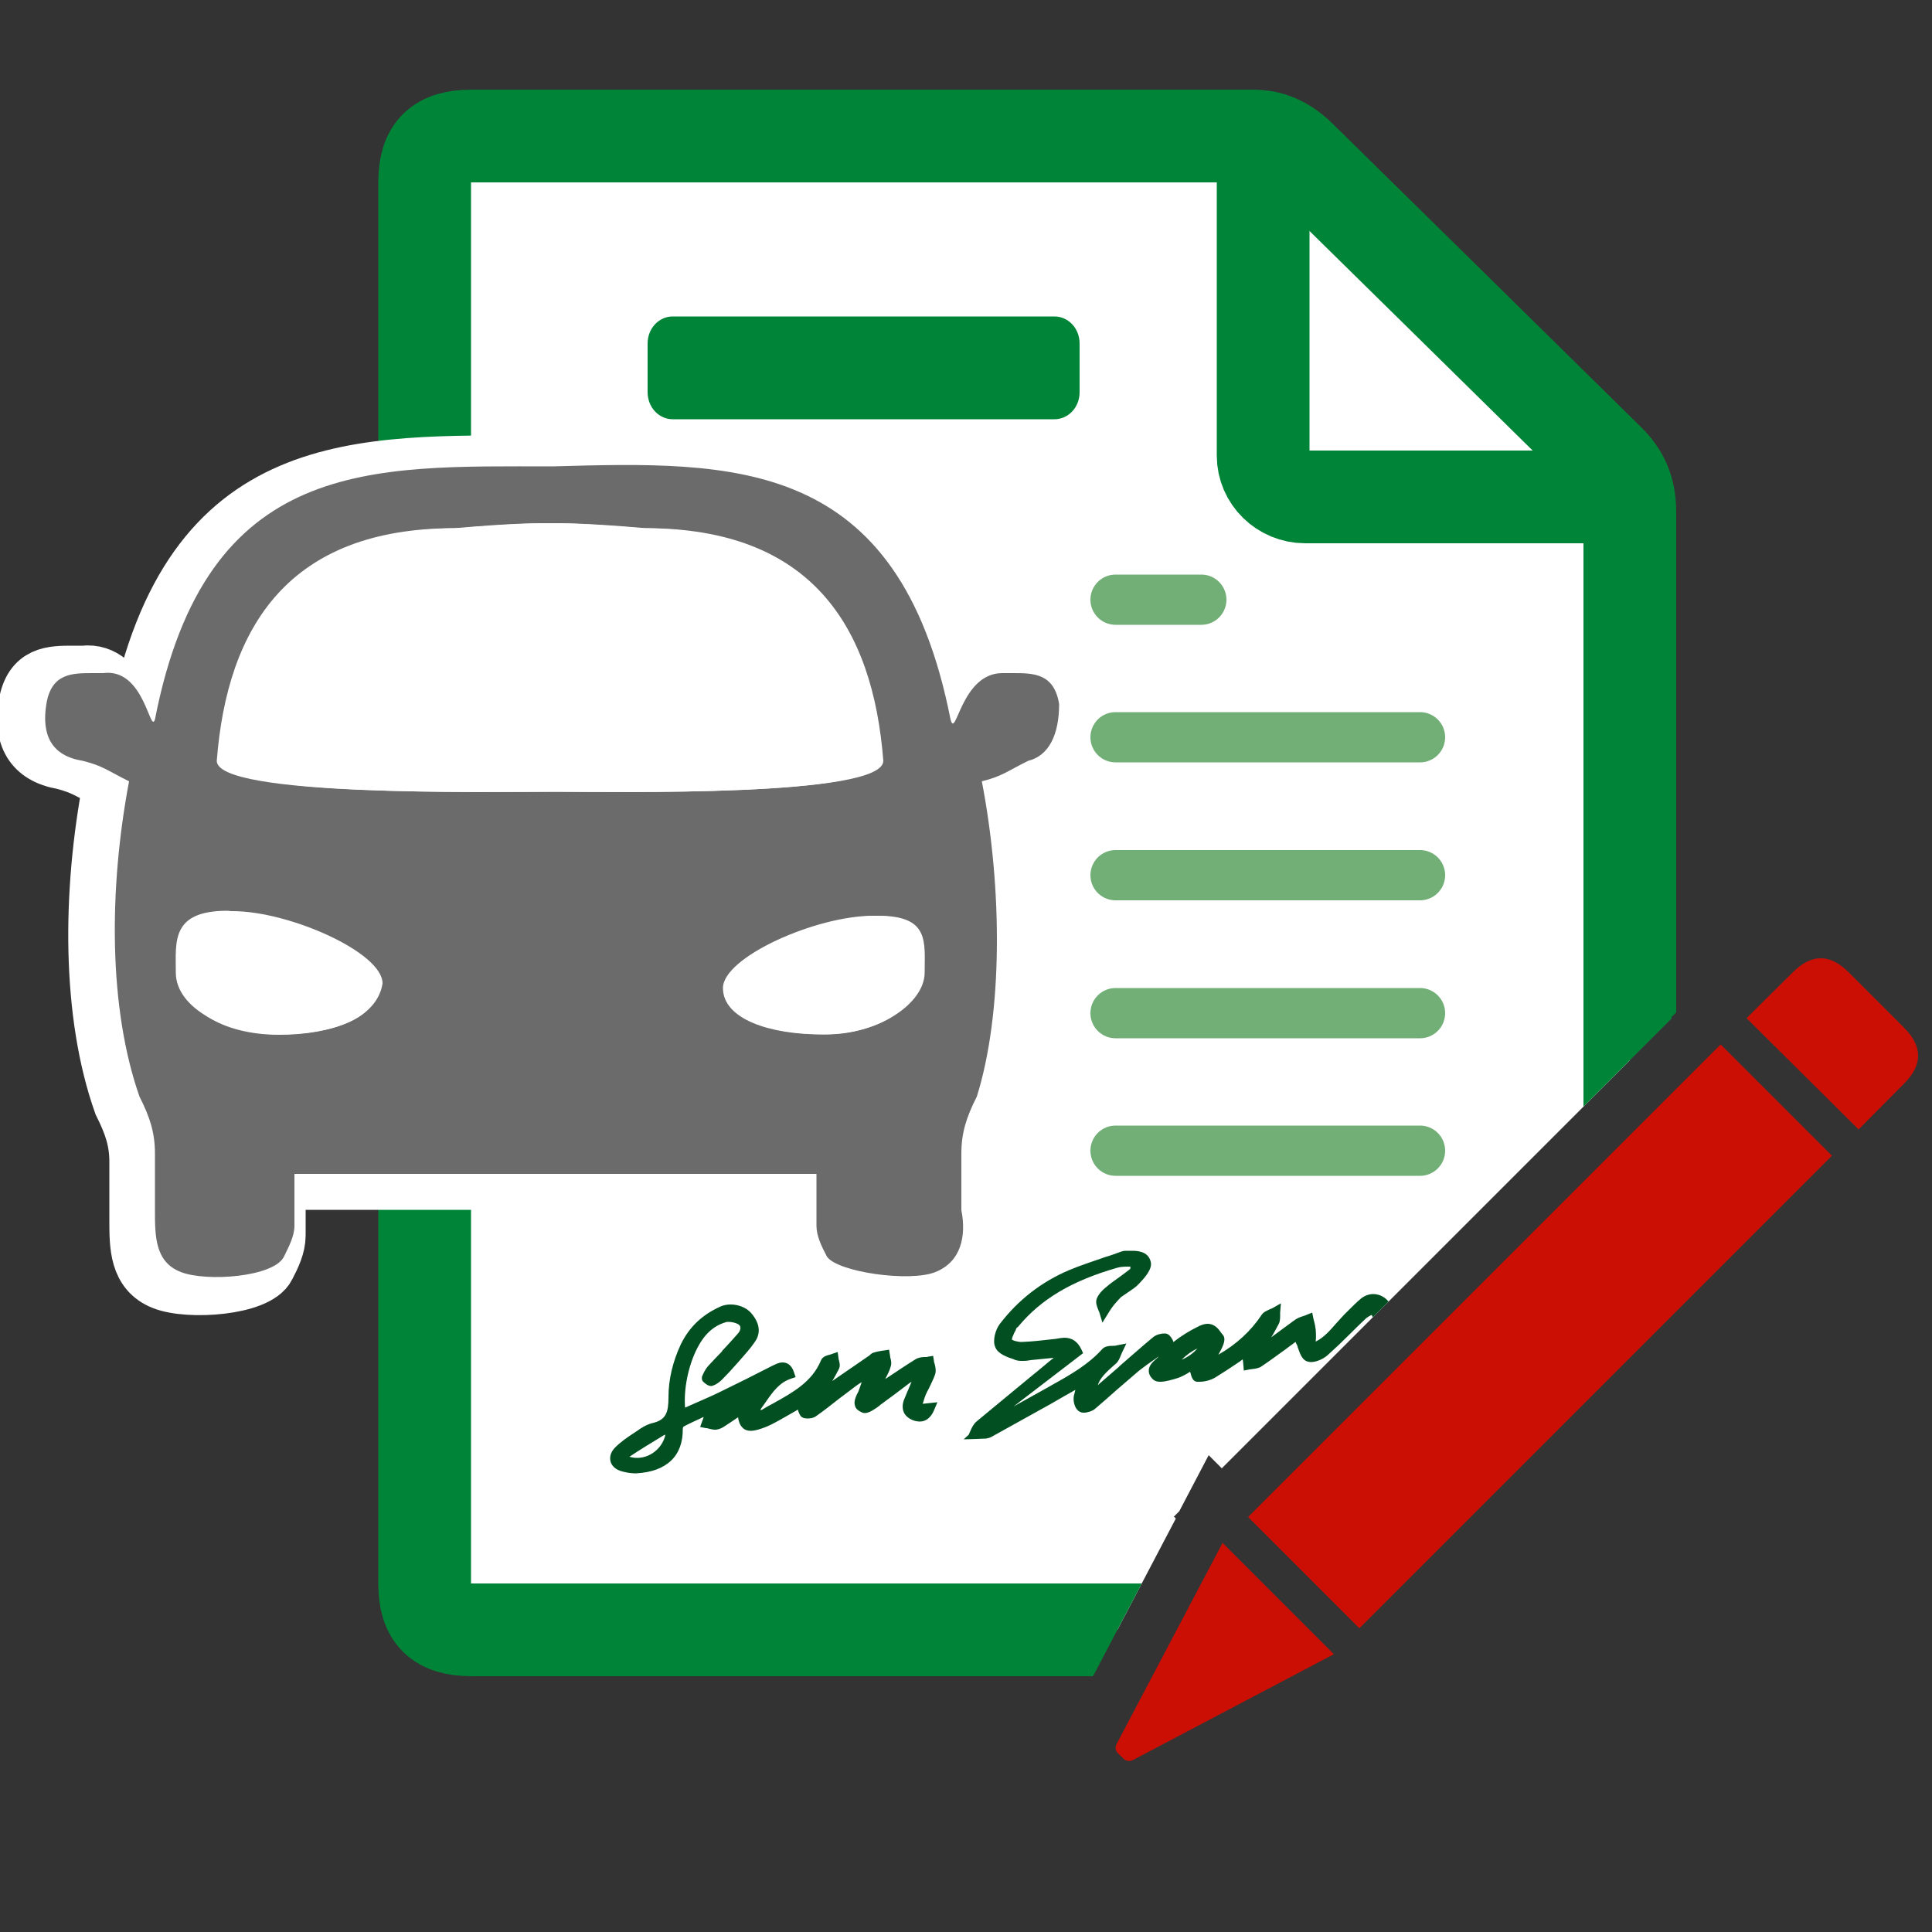 <?xml version="1.0" encoding="utf-8"?>
<!-- Generator: Adobe Illustrator 25.2.1, SVG Export Plug-In . SVG Version: 6.00 Build 0)  -->
<svg version="1.1" id="Ebene_1" xmlns="http://www.w3.org/2000/svg" xmlns:xlink="http://www.w3.org/1999/xlink" x="0px" y="0px"
	 viewBox="0 0 500 500" style="enable-background:new 0 0 500 500;" xml:space="preserve">
<rect x="0" y="0" width="500" height="500" fill="#333333" stroke="none"/>
<style type="text/css">
	.st0{display:none;}
	.st1{display:inline;}
	.st2{fill:#FFFFFF;stroke:#008437;stroke-width:24;stroke-miterlimit:1;}
	.st3{fill:#FFFFFF;stroke:#71AF77;stroke-width:15;stroke-miterlimit:1;}
	.st4{fill:#008437;}
	.st5{fill:none;stroke:#71AF77;stroke-width:13;stroke-linecap:round;stroke-miterlimit:1;}
	.st6{display:inline;fill:#FFFFFF;}
	.st7{display:inline;fill:#008437;}
	.st8{fill:#FFFFFF;}
	.st9{display:inline;fill:none;stroke:#71AF77;stroke-width:13;stroke-linecap:round;stroke-miterlimit:1;}
	.st10{display:inline;fill:#CC0F04;}
	.st11{clip-path:url(#SVGID_2_);}
	.st12{fill-rule:evenodd;clip-rule:evenodd;fill:#FFFFFF;stroke:#008437;stroke-width:24;stroke-miterlimit:1;}
	.st13{fill:none;stroke:#008437;stroke-width:24;stroke-miterlimit:1;}
	.st14{fill:none;stroke:#71AF77;stroke-width:13;stroke-linecap:round;stroke-miterlimit:1;enable-background:new    ;}
	.st15{fill:#024F21;}
	.st16{fill-rule:evenodd;clip-rule:evenodd;fill:#CC0F04;}
	.st17{fill:#008437;stroke:#FFFFFF;stroke-width:14;stroke-miterlimit:10;}
	.st18{fill-rule:evenodd;clip-rule:evenodd;fill:#FFFFFF;stroke:#FFFFFF;stroke-width:14;stroke-miterlimit:10;}
	.st19{fill:#6B6B6B;}
	.st20{fill-rule:evenodd;clip-rule:evenodd;fill:#FFFFFF;}
</style>
<g id="icon_4_" class="st0">
	<g id="icon_5_" class="st1">
		<path class="st2" d="M421.9,417.6H125.8c-5.6,0-10.1-4.8-10.1-10.6V42.8c0-5.9,4.5-10.6,10.1-10.6h296.1c5.6,0,10.1,4.8,10.1,10.6
			V407C432,412.9,427.5,417.6,421.9,417.6z"/>
		<rect x="153.6" y="298" class="st3" width="240.5" height="79.8"/>
		<path class="st4" d="M393.9,105.2H153.8c-3.6,0-6.5-3.1-6.5-6.8v-13c0-3.8,2.9-6.8,6.5-6.8h240.1c3.6,0,6.5,3.1,6.5,6.8v13
			C400.4,102.2,397.5,105.2,393.9,105.2z"/>
		<path class="st5" d="M166.2,138.5h74.9 M166.2,173.5h74.9 M166.2,244.5h74.9 M166.2,208.4h74.9"/>
	</g>
	<path class="st6" d="M391.8,241c2,2.1,3.3,4.9,3.3,8.4c0,4.4-2.7,10.4-12.6,13.1v-27.2C386.8,237.7,390.5,239.7,391.8,241z
		 M362.8,179.8c-2.8,1-5.7,2.3-7.6,4.1c-2.3,2.2-3.1,4.9-3.1,8.2c0,3.8,0.7,6.7,2.7,9c1.7,1.8,5.2,3.7,8,5.4V179.8z M493.7,149.4
		v146.2c0,13.2-10.4,24-23.1,24H358.2L280.9,367c-2.7,1.7-6.1-0.4-6.1-3.7l8.4-43.7H274c-12.7,0-23.1-10.8-23.1-24V149.4
		c0-13.2,10.4-24,23.1-24h196.7C483.4,125.4,493.7,136.2,493.7,149.4z M414.8,248.2c0-6-1.4-11.2-3.8-15.6c-2.4-4.2-5.9-8-10.8-11.2
		c-4.4-2.9-10.4-5.7-18.7-8.6v-34.2c7.2,0.9,14.6,2.9,21.8,5.9c1.5,0.7,3.3-0.1,3.8-1.7l4.7-12.7c0.6-1.5-0.1-3.2-1.5-3.9l-0.1-0.1
		c-9.3-4-19.4-6.3-28.7-7v-5.9c0-2.4-1.8-4.3-4.1-4.3h-9.3c-2.3,0-4.2,2-4.2,4.4v6.2c-9.6,1.4-17.1,4.7-23,9.8
		c-6.8,5.8-10.3,13.3-10.3,22.4c0,9.2,2.9,16.9,8.4,22.8c5,5.4,13.2,10,25,14v34.8c-4.3-0.2-9-0.9-14-2c-6.2-1.4-11.9-3.2-16.6-5.4
		l-0.2-0.1c-2.1-0.9-4.5,0.7-4.5,3.1v14.4c0,1.3,0.7,2.5,1.9,3l0,0c4.2,2,9.9,3.6,16.4,4.7c5.4,0.9,10.5,1.5,16.9,1.6v7.6
		c0,2.4,1.8,4.3,4.1,4.3h9.4c2.3,0,4.1-1.9,4.1-4.3v-8.4c9.3-1.7,17.6-5.3,23.4-10.7C411.5,265.4,414.8,257.5,414.8,248.2z"/>
	<path class="st7" d="M391.5,239.4c1.9,1.9,3.1,4.5,3.1,7.7c0,4.1-2.5,9.6-11.6,12v-25C386.9,236.4,390.3,238.2,391.5,239.4z
		 M364.8,183.1c-2.6,0.9-5.3,2.1-7.1,3.8c-2.2,2-2.9,4.5-2.9,7.6c0,3.5,0.6,6.2,2.5,8.2c1.6,1.7,4.8,3.4,7.4,5v-24.6H364.8z
		 M485.9,155.2v134.4c0,12.2-9.6,22.1-21.3,22.1H360.5L289,355.2c-2.5,1.6-5.7-0.3-5.7-3.4l7.8-40.2h-8.5
		c-11.7,0-21.3-9.9-21.3-22.1V155.2c0-12.2,9.6-22.1,21.3-22.1h182C476.3,133.1,485.9,143,485.9,155.2z M412.8,246
		c0-5.5-1.3-10.3-3.5-14.3c-2.2-3.9-5.4-7.4-10-10.3c-4.1-2.6-9.6-5.2-17.3-7.9v-31.4c6.7,0.8,13.5,2.7,20.2,5.5
		c1.4,0.6,3-0.1,3.6-1.6l4.3-11.6c0.5-1.4-0.1-2.9-1.4-3.5l-0.1-0.1c-8.6-3.7-17.9-5.8-26.5-6.4v-5.5c0-2.2-1.7-3.9-3.8-3.9h-8.6
		c-2.2,0-3.9,1.8-3.9,4v5.7c-8.9,1.3-15.8,4.3-21.3,9c-6.3,5.3-9.6,12.3-9.6,20.6c0,8.5,2.7,15.5,7.8,20.9c4.7,5,12.2,9.2,23.1,12.9
		v32c-3.9-0.2-8.3-0.8-12.9-1.8c-5.8-1.3-11-2.9-15.4-4.9l-0.2-0.1c-2-0.9-4.1,0.6-4.1,2.8v13.2c0,1.2,0.7,2.3,1.7,2.8l0,0
		c3.9,1.9,9.1,3.3,15.2,4.4c5,0.9,9.7,1.4,15.7,1.5v7c0,2.2,1.7,3.9,3.8,3.9h8.7c2.1,0,3.8-1.8,3.8-3.9v-7.7
		c8.6-1.6,16.3-4.9,21.7-9.8C409.8,261.8,412.8,254.6,412.8,246z"/>
</g>
<g id="icon" class="st0">
	<g class="st1">
		<path class="st8" d="M138.6,418.5c-6.6,0-12-5.4-12-12V45.3c0-6.6,5.4-12,12-12h289.9c6.6,0,12,5.4,12,12v361.1
			c0,6.6-5.4,12-12,12H138.6V418.5z"/>
		<path class="st4" d="M428.5,45.3v361.1H138.6V45.3H428.5 M428.5,21.3H138.6c-13.3,0-24,10.7-24,24v361.1c0,13.3,10.7,24,24,24
			h289.9c13.3,0,24-10.7,24-24V45.3C452.5,32.1,441.8,21.3,428.5,21.3L428.5,21.3z"/>
	</g>
	<path class="st7" d="M388.1,109.8H250.7c-2.3,0-4.2-3-4.2-6.6V90.6c0-3.7,1.9-6.6,4.2-6.6h137.5c2.3,0,4.2,3,4.2,6.6v12.6
		C392.3,106.9,390.4,109.8,388.1,109.8z"/>
	<path class="st9" d="M314.1,142.1H377 M283.6,176.9H377 M283.6,212.7H377"/>
	<path class="st9" d="M180.9,323.8h93.5 M180.9,358.6h93.5 M180.9,289h18"/>
	<path class="st10" d="M354.1,238.7c26.5,0,48,21.5,48,48s-21.5,48-48,48s-48-21.5-48-48S327.6,238.7,354.1,238.7z M383.1,335.1
		c-7.5,4.6-16.2,7.4-25.6,7.9l9.9,35.2c0.6,2,3.1,2.7,4.7,1.2l10.5-10.3l14.7-0.2c2.1,0,3.5-2.3,2.4-4.2L383.1,335.1z M350.6,343
		l-9.9,35.2c-0.6,2-3.1,2.7-4.7,1.2l-10.5-10.3l-14.7-0.2c-2.1,0-3.5-2.3-2.4-4.2l16.8-29.9C332.7,339.5,341.3,342.3,350.6,343z"/>
</g>
<g id="main">
	<g>
		<defs>
			<path id="SVGID_1_" d="M277,445l27.3-52l-0.5-0.5l1.4-1.4l7.6-14.5l3.4,3.4l116.5-116.5l-0.2-0.2l21.8-21.5
				c6.2-6.2,12.5-7.5,16.7-7.5s10.6,1.3,16.8,7.6l8.4,8.4V21.7h-434v434h213.1C274.7,452.2,275.2,448.4,277,445z"/>
		</defs>
		<clipPath id="SVGID_2_">
			<use xlink:href="#SVGID_1_"  style="overflow:visible;"/>
		</clipPath>
		<g id="icon_1_" class="st11">
			<g id="transformed_icon" transform="translate(-1 -1)">
				<path class="st12" d="M410.6,422.8H123.1c-8.6,0-12.2-3.5-12.2-12V48.2c0-8.5,3.6-12,12.2-12c0,0,198.9,0,202.1,0
					s7.5,0.7,12.2,5.3c4.1,4,59.9,58.9,80,78.7c3.4,3.4,5.4,7.3,5.4,13.3c0,4.2,0,277.3,0,277.3
					C422.8,419.3,419.2,422.8,410.6,422.8z"/>
				<path class="st13" d="M327.9,40.2v78.7c0,5.9,4.9,10.7,10.9,10.7h80"/>
				<path class="st14" d="M289.7,191.8h78.8 M289.7,227.5h78.8 M289.7,263.2h78.8 M289.7,298.8h78.8 M289.7,156.2h22.2"/>
				<path class="st4" d="M280.4,102.5c0,3.9-2.9,7-6.5,7h-98.8c-3.6,0-6.5-3.1-6.5-7V89.9c0-3.9,2.9-7,6.5-7h98.8
					c3.6,0,6.5,3.1,6.5,7C280.4,89.9,280.4,102.5,280.4,102.5z"/>
				<path class="st15" d="M165.4,382.3c-1.1,0-2.3-0.2-3.4-0.5c-1.6-0.4-2.7-1.4-3-2.6c-0.3-1.2,0.1-2.5,1.2-3.6
					c1.4-1.4,3.1-2.6,4.8-3.7l0.9-0.6c1.1-0.8,2.4-1.6,3.9-2c3.6-0.8,4.2-2.8,4.2-6.7c0-4.6,1.1-9.2,3.2-13.7
					c2.2-4.5,5.5-7.6,10.1-9.7c0.8-0.4,1.8-0.6,2.8-0.6c2,0,4,0.8,5.2,2.1c3,3.4,2.2,6.1,0.9,7.8c-1.1,1.6-2.4,3-3.6,4.4l-0.8,0.9
					c-1.4,1.6-2.7,3-3.9,4.2c-0.7,0.7-1.5,1.3-2.4,1.6c-0.2,0.1-0.4,0.1-0.5,0.1c-0.9,0-1.9-1-2.1-1.2c-0.3-0.4-0.3-0.8-0.2-1.3
					c0.4-0.9,0.8-1.8,1.5-2.6c1.2-1.3,2.4-2.6,3.6-3.8l0.1-0.2c1.3-1.4,2.7-2.9,4-4.4c0.5-0.5,0.8-1.2,0.7-1.7
					c0-0.3-0.2-0.5-0.4-0.7c-0.6-0.4-1.7-0.7-2.6-0.7c-0.3,0-0.6,0-0.8,0.1c-3.1,0.9-5.5,3.1-7.3,6.6c-2.4,4.6-3.6,10.8-3.2,15.5
					l1.8-0.8c2.4-1.1,4.9-2.1,7.3-3.3c2.2-1.1,4.5-2.2,6.7-3.3c2.2-1.1,4.5-2.3,6.7-3.4l0.2-0.1c0.7-0.3,1.5-0.8,2.5-0.8
					c1,0,2.3,0.4,3,2.6l0.4,1.2l-1.2,0.4c-3,1-4.7,3.4-6.5,6c-0.4,0.6-0.8,1.1-1.2,1.7c-0.1,0.1-0.1,0.2-0.2,0.4c0.2,0,0.3,0,0.3,0
					c1-0.6,2-1.2,3-1.7c5.2-2.9,10.1-5.6,12.4-11.2c0.4-0.9,1.4-1.2,2.2-1.4c0.2-0.1,0.5-0.1,0.6-0.2l1.5-0.5l0.2,1.6
					c0,0.2,0.1,0.3,0.1,0.5c0.2,0.7,0.4,1.5,0,2.3c-0.5,1-1.1,2.1-1.7,3.1l9.3-6.4c0.1-0.1,0.2-0.1,0.3-0.2c0.3-0.3,0.7-0.7,1.3-0.8
					c0.6-0.2,1.2-0.3,1.8-0.4c0.2,0,0.4-0.1,0.7-0.1l1.3-0.2l0.2,1.3c0,0.2,0.1,0.4,0.1,0.7c0.2,0.7,0.4,1.5,0.1,2.4
					c-0.3,1.1-0.8,2-1.3,3c0,0.1-0.1,0.1-0.1,0.2c2.6-1.7,5.2-3.5,7.8-5.1c0.8-0.5,1.7-0.6,2.5-0.6c0.3,0,0.6,0,0.8-0.1l1.3-0.2
					l0.2,1.3c0,0.3,0.1,0.5,0.2,0.8c0.2,0.8,0.4,1.8,0.1,2.7c-0.4,1.2-1,2.3-1.5,3.4c-0.4,0.8-0.8,1.5-1.1,2.3
					c-0.2,0.6-0.4,1.2-0.6,1.9l3.8-0.4l-0.8,1.9c-0.8,2-2.1,3.1-3.8,3.1c-0.4,0-0.9-0.1-1.3-0.2c-1.3-0.4-2.2-1.1-2.7-2
					c-0.5-1-0.5-2.1-0.1-3.3c0.5-1.3,1.1-2.6,1.6-3.8c0,0,0.3-0.7,0.4-1l-0.6,0.4c-2.5,1.9-5,3.8-7.5,5.6l-0.2,0.2
					c-1.1,0.8-2.6,1.9-3.8,1.9c-0.3,0-0.6-0.1-0.8-0.2c-0.9-0.4-1.5-0.9-1.7-1.6c-0.4-1.1,0.1-2.2,0.5-3.1c0.2-0.3,0.3-0.6,0.4-0.8
					c0.2-0.6,0.4-1.1,0.6-1.7c0.1-0.2,0.1-0.4,0.2-0.6c-0.5,0.3-1.1,0.7-1.5,1c-1.5,1.1-3,2.3-4.5,3.4c-1.9,1.5-3.8,3-5.8,4.4
					c-0.8,0.6-1.9,0.6-2.3,0.6c-0.9,0-1.5-0.3-1.8-0.8c-0.3-0.5-0.5-1-0.6-1.5l-0.5,0.3c-1.8,1-3.6,2.1-5.5,3.1
					c-1.1,0.6-2.2,1.1-3.4,1.5c-1.2,0.4-2.1,0.6-2.8,0.6c-0.9,0-1.7-0.3-2.2-0.9c-0.6-0.6-0.9-1.4-1.1-2.6c-1.2,0.8-2.2,1.5-3.3,2.2
					c-0.7,0.5-1.5,0.9-2.4,1c-0.1,0-0.2,0-0.3,0c-0.6,0-1.2-0.2-1.7-0.3c-0.2-0.1-0.4-0.1-0.6-0.1l-1.5-0.3l0.5-1.4
					c0.1-0.2,0.1-0.4,0.2-0.5c0.1-0.2,0.1-0.4,0.2-0.7c-1.7,0.8-3.5,1.6-5.2,2.5c-0.1,0.1-0.2,0.4-0.2,0.6c0.1,7-4.2,11.1-12.1,11.5
					C165.8,382.3,165.6,382.3,165.4,382.3z M163.9,378c0.6,0.2,1.3,0.3,2,0.3c1.9,0,3.8-0.8,5.2-2.2c1.1-1.1,1.8-2.4,2.1-3.8
					c-0.4,0.1-0.7,0.3-1,0.5C169.4,374.5,166.6,376.2,163.9,378C163.9,378,163.9,378,163.9,378z M251.7,372.3
					c0.1-0.3,0.3-0.6,0.4-0.9c0.4-0.9,0.8-1.8,1.6-2.5c4.8-4,9.7-8,14.4-11.9c1.9-1.5,3.7-3.1,5.6-4.6c-2.1,0.2-4,0.4-6,0.6
					l-0.6,0.1c-0.5,0.1-1.1,0.1-1.7,0.1c-0.7,0-1.3-0.1-1.8-0.3l-0.2-0.1c-1.8-0.6-4.1-1.4-4.8-3.1c-0.8-1.7,0-4.5,1.1-6
					c4.8-6.3,10.9-11,18-14c3.1-1.3,6.3-2.3,9.4-3.4c1.4-0.4,2.7-0.9,4.1-1.4c0.3-0.1,0.7-0.2,1.1-0.2l1.5,0c1.3,0,4.3,0,5,2.8
					c0.5,1.8-1.3,3.9-3,5.7c-0.8,0.9-1.8,1.5-2.8,2.2c-0.6,0.4-1.3,0.9-1.9,1.3c-0.6,0.6-1.2,1.3-1.8,2c-0.2,0.3-0.4,0.5-0.6,0.8
					c-0.2,0.3-0.4,0.6-0.6,0.9c-0.1,0.2-0.2,0.3-0.3,0.5l-1.5,2.4l-0.8-2.7c-0.1-0.2-0.2-0.4-0.3-0.7c-0.3-0.8-0.7-1.7-0.4-2.7
					c0.4-1.1,1.3-2.2,2.6-3.2c0.9-0.8,1.9-1.5,2.9-2.2c1.1-0.8,2.2-1.6,3.2-2.4c0,0,0-0.3,0.1-0.5c-0.1,0-0.1,0-0.1-0.1l-0.3,0
					c-1,0-2.1,0-3.1,0.3c-11.8,3.4-19.6,8.1-25.4,15c-0.1,0.2-0.3,0.3-0.4,0.4c-0.1,0.1-0.3,0.3-0.3,0.3c-0.1,0.4-0.3,0.8-0.5,1.1
					c-0.2,0.5-0.7,1.5-0.6,1.8c0.2,0.2,1.4,0.6,2.5,0.6c3-0.1,5.9-0.5,8.8-0.8l1.2-0.2c0.4,0,0.7-0.1,1-0.1c2.1,0,3.5,1,4.5,3.1
					l0.4,0.9l-18,13.8c2.9-1.6,5.9-3.3,8.8-4.9l1.4-0.8c4.5-2.5,9.2-5.2,12.7-9.1c0.7-0.8,1.8-0.9,2.8-0.9c0.3,0,0.6,0,0.9-0.1
					l2.6-0.5l-1.1,2.3c-0.1,0.2-0.2,0.5-0.3,0.7c-0.3,0.7-0.6,1.6-1.3,2.2c-2.9,2.5-4.1,3.8-4.7,5.6c0.1-0.1,0.2-0.1,0.2-0.2
					c1.7-1.5,3.5-3,5.2-4.5l0.4-0.4c2.8-2.4,5.7-5,8.6-7.4c0.9-0.7,2.2-0.9,2.8-0.9l0.2,0c1.1,0,1.7,1.2,2,1.7
					c0.1,0.2,0.1,0.4,0.2,0.5c1.9-1.5,4.1-2.9,6.8-4.2c0.7-0.3,1.4-0.5,2-0.5c1.9,0,2.9,1.4,3.6,2.4c0.2,0.2,0.3,0.4,0.4,0.5
					c0.8,1,0.2,2.5-0.7,4.2c-0.2,0.3-0.3,0.6-0.5,0.9c4.7-2.7,8.4-6.1,11.2-10.3c0.5-0.8,1.4-1.1,2.2-1.5c0.3-0.1,0.5-0.2,0.7-0.3
					l2.1-1.2l-0.2,2.4c0,0.2,0,0.5,0,0.7c0,0.7,0,1.6-0.4,2.3c-0.6,1.1-1.2,2.3-1.9,3.4c1.9-1.4,4-3,6.1-4.5c0.7-0.5,1.5-0.8,2.2-1
					c0.3-0.1,0.6-0.2,0.8-0.3l1.5-0.6l0.3,1.5c0.1,0.3,0.1,0.5,0.2,0.8c0.2,0.7,0.3,1.4,0.4,2.1c0.1,1,0.1,2.1,0,3.1
					c2.2-1.1,3.7-2.9,5.2-4.6c0.7-0.8,1.4-1.5,2.1-2.3c0.3-0.3,1.1-1.1,1.1-1.1c1.1-1.1,2.2-2.2,3.4-3.2c0.9-0.7,2-1.1,3.1-1.1
					c1.7,0,3.3,0.9,4.3,2.4c2.6,4.1,1.2,11.3-2.7,14.1c-0.8,0.5-1.7,0.7-2.5,0.8c-0.3,0-0.5,0.1-0.7,0.1l-2.8,0.6l1.3-2.5l1.1-2
					c0.9-1.7,1.7-3.2,2.5-4.6c0.1-0.3,0.2-0.7,0.1-1c-0.3-0.8-0.6-1.7-1-2.5c-0.7,0.3-1.3,0.7-1.7,1.1c-1.4,1.3-2.7,2.6-4,3.9
					c-1.9,1.9-3.8,3.7-5.7,5.4c-1,0.9-2.8,1.8-4.3,1.8c-0.4,0-0.8-0.1-1.1-0.2c-1.3-0.5-1.8-2.1-2.3-3.5c-0.1-0.4-0.2-0.7-0.4-1
					c-0.1-0.2-0.1-0.3-0.2-0.5c-0.3,0.2-0.5,0.3-0.7,0.5c-0.9,0.6-1.7,1.3-2.6,1.9c-1.8,1.3-3.7,2.7-5.5,3.9
					c-0.7,0.5-1.6,0.6-2.3,0.7c-0.3,0-0.5,0.1-0.8,0.1l-1.5,0.3c0,0-0.2-2.7-0.3-2.9l-0.8,0.6c-2.2,1.5-4.2,2.8-6.3,4.1
					c-1.2,0.7-2.7,1.1-4.1,1.1c-0.2,0-0.4,0-0.6,0c-1.1-0.1-1.4-1.1-1.8-2.6c-0.9,0.6-2,1.2-3.1,1.6c-1.3,0.4-3.2,1-4.6,1
					c-0.9,0-1.5-0.2-2-0.7c-0.7-0.7-1-1.4-1-2.2c0-1.3,1.1-2.3,1.9-3c0.3-0.2,0.5-0.5,0.7-0.7c-0.3,0.2-0.5,0.4-0.8,0.6
					c-1.5,1-3,2.1-4.4,3.2c-1.9,1.6-3.8,3.3-5.7,4.9c-1.8,1.6-3.7,3.3-5.6,4.9c-0.7,0.6-2,1-2.9,1c-0.5,0-0.9-0.1-1.3-0.4
					c-1.2-0.8-1.5-2.8-1.3-3.9c0.1-0.5,0.3-1.1,0.4-1.6l0,0c-2.2,1.2-4.2,2.4-6.3,3.6c-5.2,2.9-10.4,5.8-15.3,8.5
					c-0.5,0.3-1,0.4-1.5,0.5c-0.8,0-1.7,0.1-2.5,0.1l-3.3,0.1L251.7,372.3z M310.9,350c-1.4,0.6-2.9,1.7-4.1,2.9
					C308.5,352.2,309.9,351.1,310.9,350z"/>
			</g>
		</g>
	</g>
	<g id="overlay">
		<path class="st16" d="M323,392.6l122.3-122.3l28.8,28.8L351.8,421.4L323,392.6z M464,251.6c4.8-4.8,9.6-4.8,14.4,0l14.4,14.4
			c4.8,4.8,4.8,9.6,0,14.4L481,292.3l-29-28.8L464,251.6z M289,451.3l27.4-52l28.8,28.8l-52,27.4c-0.8,0.4-1.8,0.3-2.5-0.4l-1.3-1.3
			C288.7,453.2,288.5,452.2,289,451.3z"/>
	</g>
</g>
<g id="icon_2_">
	<path class="st17" d="M274.4,182.3c-1.4-8.2-6.8-8.2-12.3-8.2c-1.4,0-1.4,0-2.7,0c-10.9,0-12.3,17.7-13.7,12.3
		c-13.7-69.4-57.4-68.1-105.2-66.7c-47.8,0-91.5-2.7-105.2,66.7c-1.4,4.1-2.7-13.6-13.7-12.3c-1.4,0-1.4,0-2.7,0
		c-5.5,0-10.9,0-12.3,8.2s1.4,13.6,9.6,15c5.5,1.4,6.8,2.7,12.3,5.4c-5.5,28.6-5.5,59.9,2.7,83c2.7,5.4,4.1,9.5,4.1,15
		c0,4.1,0,10.9,0,15c0,6.8,0,13.6,6.8,16.3c6.8,2.7,24.6,1.4,27.3-4.1c1.4-2.7,2.7-5.4,2.7-8.2c0-4.1,0-9.5,0-13.6
		c21.9,0,43.7,0,65.6,0c2.7,0,4.1,0,6.8,0c21.9,0,43.7,0,65.6,0c0,4.1,0,9.5,0,13.6c0,2.7,1.4,5.4,2.7,8.2
		c2.7,4.1,21.9,6.8,28.7,4.1c6.8-2.7,8.2-9.5,6.8-16.3c0-4.1,0-10.9,0-15c0-5.4,1.4-9.5,4.1-15c6.8-21.8,6.8-54.5,1.4-83
		c5.5-1.4,6.8-2.7,12.3-5.4C271.6,195.9,274.4,190.5,274.4,182.3z M68.1,269.4c-15,0-26-6.8-26-16.3c0-8.2-1.4-16.3,13.7-16.3
		s39.6,10.9,39.6,19.1C94.1,265.4,81.8,269.4,68.1,269.4z M140.5,205.5c-17.8,0-88.8,1.4-88.8-8.2c2.8-35.4,19.2-61.3,62.9-61.3
		c15-1.4,21.9-1.4,24.6-1.4s9.6,0,24.6,1.4c43.7,0,61.5,25.9,62.8,61.3C227.9,206.8,156.9,205.5,140.5,205.5z M238.9,253.1
		c0,8.2-12.3,16.3-26,16.3c-15,0-26-4.1-26-12.3c0-8.2,24.6-19.1,39.6-19.1C240.2,238.1,238.9,244.9,238.9,253.1z"/>
	<path class="st18" d="M94.1,257.2c0,8.2-12.3,12.3-26,12.3s-27.3-6.8-27.3-16.3c0-8.2-1.4-16.3,13.7-16.3
		C69.5,238.1,94.1,247.7,94.1,257.2z M225.2,238.1c-15,0-39.6,10.9-39.6,19.1s12.3,12.3,26,12.3c15,0,26-6.8,26-16.3
		C238.9,244.9,240.2,238.1,225.2,238.1z M227.9,197.3c-2.7-35.4-19.1-61.3-62.8-61.3c-15-1.4-21.9-1.4-24.6-1.4s-9.6,0-24.6,1.4
		c-43.7,0-61.5,25.9-62.8,61.3c0,9.5,71,8.2,88.8,8.2C156.9,205.5,227.9,206.8,227.9,197.3z"/>
</g>
<g id="icon_3_">
	<path class="st19" d="M274.1,182.2c-1.3-8-6.7-8-12-8c-1.3,0-1.3,0-2.7,0c-10.7,0-12,17.4-13.4,12c-13.4-68.2-56.2-66.8-103-65.5
		c-46.8,0-89.6-2.7-102.9,65.5c-1.3,4-2.7-13.4-13.4-12c-1.3,0-1.3,0-2.7,0c-5.3,0-10.7,0-12,8s1.3,13.4,9.4,14.7
		c5.3,1.3,6.7,2.7,12,5.3c-5.3,28.1-5.3,58.8,2.7,81.6c2.7,5.3,4,9.4,4,14.7c0,4,0,10.7,0,14.7c0,6.7,0,13.4,6.7,16s24.1,1.3,26.7-4
		c1.3-2.7,2.7-5.3,2.7-8c0-4,0-9.4,0-13.4c21.4,0,42.8,0,64.2,0c2.7,0,4,0,6.7,0c21.4,0,42.8,0,64.2,0c0,4,0,9.4,0,13.4
		c0,2.7,1.3,5.3,2.7,8c2.7,4,21.4,6.7,28.1,4s8-9.4,6.7-16c0-4,0-10.7,0-14.7c0-5.3,1.3-9.4,4-14.7c6.7-21.4,6.7-53.5,1.3-81.6
		c5.3-1.3,6.7-2.7,12-5.3C271.4,195.6,274.1,190.2,274.1,182.2z M72.2,267.8c-14.7,0-25.4-6.7-25.4-16c0-8-1.3-16,13.4-16
		S99,246.5,99,254.5C97.6,263.7,85.6,267.8,72.2,267.8z M143,204.9c-17.4,0-86.9,1.3-86.9-8c2.7-34.8,18.7-60.2,61.5-60.2
		c14.7-1.3,21.4-1.3,24.1-1.3s9.4,0,24.1,1.3c42.8,0,60.2,25.4,61.5,60.2C228.6,206.3,159.1,204.9,143,204.9z M239.3,251.7
		c0,8-12,16-25.4,16c-14.7,0-25.4-4-25.4-12c0-8,24.1-18.7,38.8-18.7C240.6,237,239.3,243.7,239.3,251.7z"/>
	<path class="st20" d="M97.6,255.7c0,8-12,12-25.4,12s-26.7-6.7-26.7-16c0-8-1.3-16,13.4-16C73.5,237,97.6,246.4,97.6,255.7z
		 M225.9,237c-14.7,0-38.8,10.7-38.8,18.7c0,8,12,12,25.4,12c14.7,0,25.4-6.7,25.4-16C239.3,243.7,240.6,237,225.9,237z
		 M228.6,196.9c-2.7-34.8-18.7-60.2-61.5-60.2c-14.7-1.3-21.4-1.3-24.1-1.3s-9.4,0-24.1,1.3c-42.8,0-60.2,25.4-61.5,60.2
		c0,9.4,69.5,8,86.9,8C159.1,204.9,228.6,206.3,228.6,196.9z"/>
</g>
</svg>

